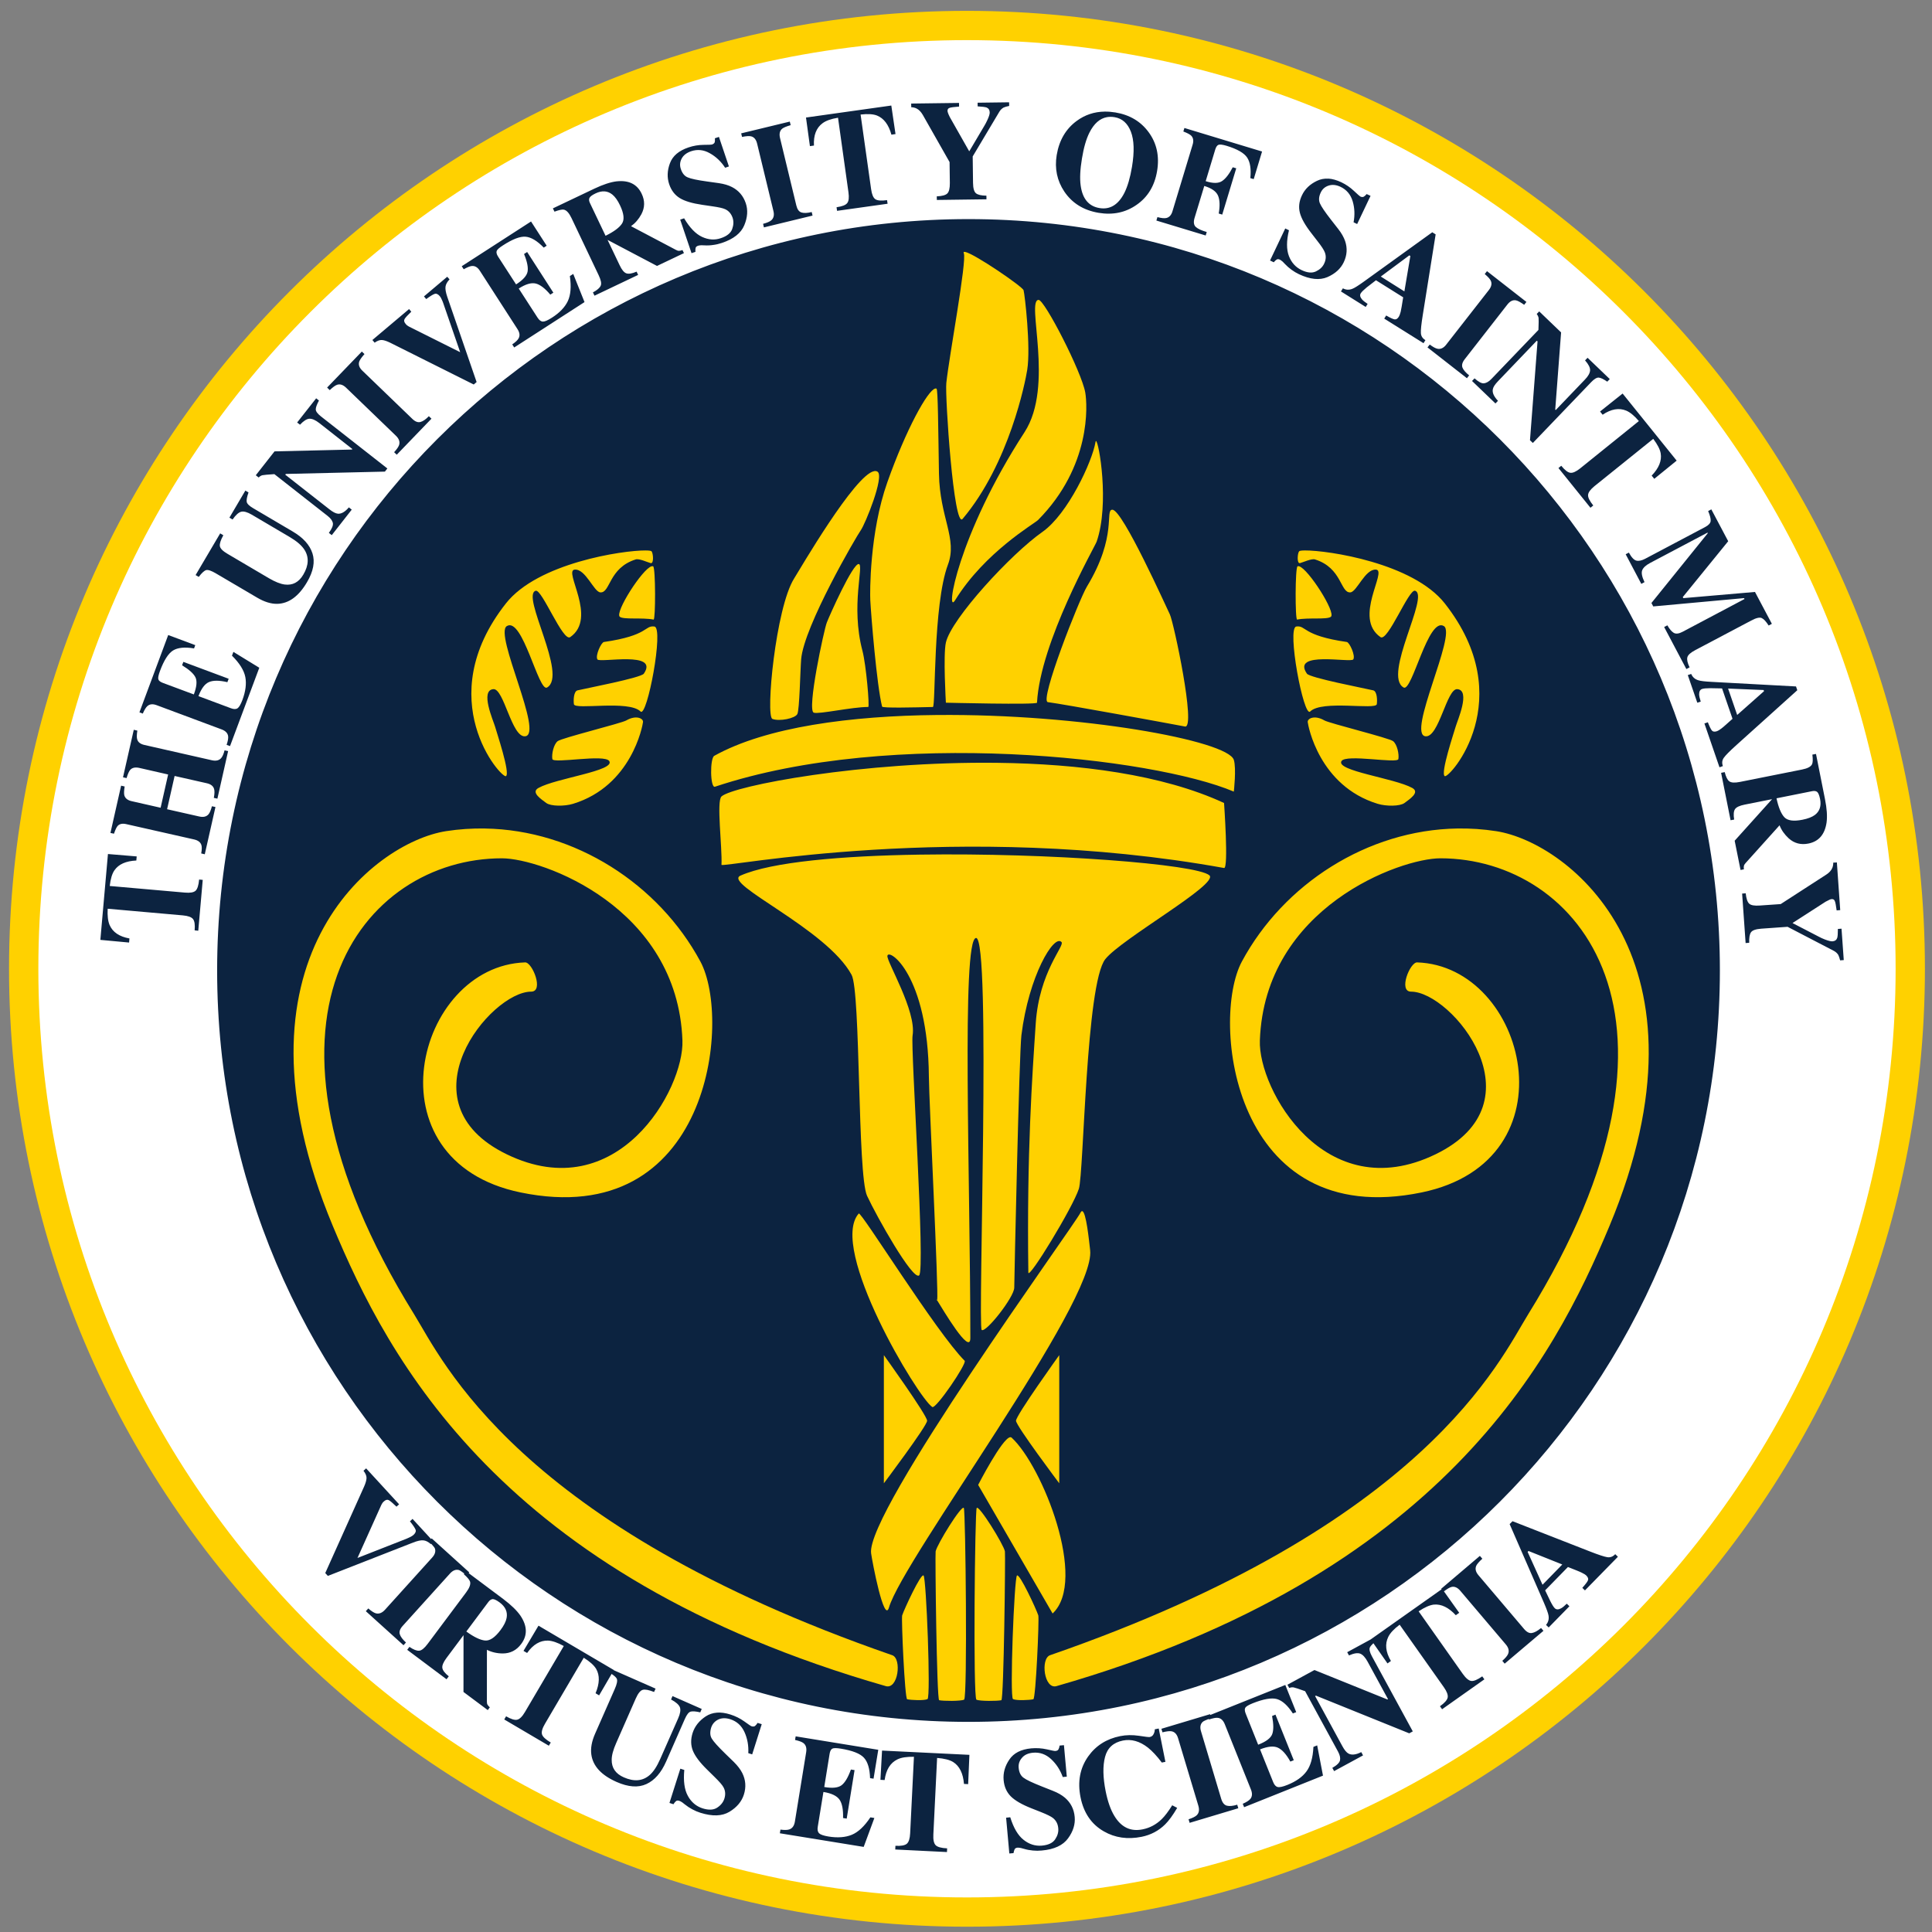 <svg xmlns="http://www.w3.org/2000/svg" width="247" height="247" viewBox="0 0 247 247">
 <rect x="0" y="0" width="247" height="247" fill="#808080" stroke="none"/>
 <g transform="matrix(1.333 0 0 -1.333 -517.71 471.11)">
  <g>
   <path d="m481.12 352.38c-50.74 0-91.873-41.132-91.873-91.873 0-50.738 41.132-91.875 91.873-91.875 50.743 0 91.877 41.137 91.877 91.875 0 50.74-41.135 91.873-91.877 91.873" fill="#ffd100"/>
   <path d="m481.12 171.44c-49.189 0-89.062 39.873-89.062 89.065 0 49.189 39.873 89.067 89.062 89.067 49.194 0 89.067-39.878 89.067-89.067 0-49.192-39.873-89.065-89.067-89.065" fill="#fff"/>
   <path d="m485.16 343.61-3.019-0.04 0.004-0.35c0.443-0.024 0.731-0.064 0.86-0.11 0.191-0.081 0.293-0.242 0.297-0.483 0-0.156-0.075-0.402-0.229-0.728-0.098-0.213-0.194-0.396-0.287-0.546l-1.438-2.432h-0.019l-1.857 3.275c-0.091 0.189-0.153 0.325-0.174 0.397-0.026 0.069-0.039 0.138-0.044 0.201 0 0.141 0.066 0.24 0.202 0.283 0.132 0.048 0.435 0.088 0.907 0.122l-0.004 0.35-4.589-0.06 0.006-0.352c0.165-5e-3 0.328-0.036 0.491-0.113 0.242-0.115 0.444-0.326 0.617-0.623l2.568-4.523 0.026-2.016c5e-3 -0.503-0.077-0.833-0.242-0.996-0.165-0.165-0.5-0.255-1.012-0.277l0.006-0.346 4.761 0.063-0.006 0.347c-0.491 5e-3 -0.822 0.083-1.002 0.231-0.18 0.148-0.276 0.484-0.281 1.003l-0.032 2.53 2.565 4.302c0.11 0.175 0.245 0.304 0.41 0.393 0.132 0.057 0.302 0.105 0.524 0.148l-0.007 0.349zm-11.294-0.311-8.184-1.151 0.376-2.742 0.387 0.054c-0.053 0.981 0.223 1.698 0.826 2.143 0.326 0.244 0.819 0.418 1.482 0.526l1.002-7.157c0.069-0.498 0.032-0.842-0.122-1.031-0.146-0.192-0.493-0.321-1.02-0.396l0.048-0.346 4.847 0.681-0.053 0.346c-0.548-0.079-0.927-0.047-1.128 0.092-0.196 0.139-0.33 0.458-0.4 0.961l-1.009 7.156c0.685 0.079 1.203 0.048 1.572-0.095 0.653-0.261 1.119-0.871 1.384-1.835l0.393 0.057-0.403 2.738zm20.459-0.582c-0.997-0.014-1.888-0.31-2.678-0.892-1.041-0.764-1.683-1.855-1.92-3.277-0.211-1.285 0.032-2.455 0.731-3.501 0.756-1.118 1.854-1.797 3.297-2.039 1.36-0.225 2.568 0.025 3.624 0.76 1.082 0.744 1.741 1.831 1.978 3.258 0.235 1.422-0.036 2.664-0.816 3.722-0.759 1.032-1.82 1.661-3.185 1.888-0.356 0.058-0.699 0.085-1.031 0.081zm0.224-0.532c0.229 0.041 0.473 0.04 0.729-0.003 0.735-0.122 1.253-0.589 1.565-1.393 0.309-0.802 0.345-1.92 0.105-3.366-0.175-1.046-0.418-1.878-0.73-2.501-0.579-1.137-1.38-1.628-2.392-1.456-1.022 0.17-1.626 0.886-1.8 2.155-0.096 0.68-0.052 1.55 0.123 2.599 0.17 1.041 0.408 1.863 0.715 2.478 0.438 0.869 0.998 1.365 1.685 1.487zm-30.42-0.425-4.663-1.129 0.082-0.343c0.402 0.084 0.694 0.1 0.869 0.057 0.29-0.074 0.481-0.303 0.577-0.696l1.564-6.466c0.096-0.393 0.026-0.693-0.211-0.896-0.146-0.124-0.404-0.236-0.782-0.334l0.082-0.341 4.663 1.132-0.079 0.34c-0.419-0.101-0.745-0.115-0.984-0.041-0.242 0.074-0.401 0.301-0.492 0.672l-1.562 6.463c-0.096 0.397-0.031 0.693 0.196 0.892 0.132 0.11 0.412 0.23 0.822 0.347l-0.082 0.343zm37.846-0.615-0.101-0.337c0.383-0.146 0.642-0.281 0.757-0.403 0.201-0.208 0.246-0.5 0.126-0.88l-1.923-6.354c-0.11-0.381-0.311-0.596-0.596-0.661-0.187-0.041-0.467-0.013-0.85 0.088l-0.101-0.33 4.73-1.433 0.1 0.334c-0.491 0.139-0.837 0.298-1.043 0.478-0.201 0.18-0.246 0.475-0.122 0.882l0.929 3.056c0.704-0.213 1.141-0.521 1.318-0.926 0.172-0.407 0.197-0.981 0.067-1.718l0.337-0.103 1.343 4.44-0.335 0.1c-0.335-0.644-0.672-1.086-1.017-1.318-0.345-0.237-0.874-0.242-1.578-0.015l0.918 3.04c0.074 0.242 0.175 0.388 0.305 0.445 0.132 0.053 0.392 0.022 0.775-0.091 1.036-0.314 1.695-0.694 1.985-1.14 0.287-0.44 0.387-1.099 0.299-1.963l0.324-0.095 0.801 2.647-7.449 2.257zm-44.641-0.855-0.391-0.132c0.014-0.144 0.011-0.27-0.013-0.371-0.031-0.101-0.116-0.175-0.255-0.223-0.06-0.021-0.339-0.037-0.825-0.037-0.488-5e-3 -0.967-0.086-1.438-0.246-0.926-0.311-1.519-0.815-1.78-1.519-0.263-0.701-0.285-1.368-0.072-2.007 0.201-0.598 0.542-1.041 1.018-1.333 0.474-0.292 1.189-0.505 2.156-0.646l0.967-0.142c0.601-0.086 1.018-0.176 1.238-0.281 0.338-0.16 0.572-0.435 0.706-0.823 0.11-0.338 0.096-0.695-0.045-1.085-0.141-0.383-0.502-0.674-1.081-0.866-0.594-0.206-1.199-0.161-1.812 0.126-0.606 0.282-1.18 0.876-1.714 1.778l-0.376-0.126 1.087-3.217 0.375 0.125c-0.014 0.158-0.004 0.284 0.018 0.379 0.021 0.093 0.101 0.164 0.237 0.209 0.034 0.01 0.081 0.024 0.141 0.031 0.06 5e-3 0.12 0.015 0.18 0.015l0.284-0.01c0.292-0.017 0.58-0.005 0.86 0.041 0.282 0.036 0.548 0.102 0.812 0.19 1.123 0.373 1.84 0.941 2.153 1.698 0.314 0.754 0.365 1.459 0.142 2.115-0.237 0.699-0.678 1.217-1.32 1.547-0.345 0.18-0.762 0.302-1.263 0.376l-1.128 0.158c-0.938 0.129-1.551 0.261-1.853 0.393-0.304 0.12-0.528 0.392-0.662 0.801-0.12 0.345-0.094 0.677 0.076 1 0.172 0.326 0.474 0.555 0.902 0.706 0.613 0.206 1.213 0.144 1.797-0.189 0.589-0.326 1.084-0.795 1.472-1.393l0.362 0.125-0.955 2.832zm58.444-4.005c-0.39 0.023-0.754-0.047-1.09-0.209-0.675-0.323-1.157-0.785-1.44-1.39-0.273-0.572-0.338-1.127-0.199-1.668 0.136-0.539 0.505-1.194 1.103-1.963l0.596-0.771c0.378-0.479 0.608-0.837 0.694-1.066 0.136-0.349 0.115-0.708-0.064-1.081-0.146-0.318-0.41-0.567-0.781-0.744-0.369-0.18-0.828-0.142-1.381 0.122-0.567 0.27-0.973 0.718-1.217 1.345-0.242 0.63-0.242 1.458 0.004 2.476l-0.356 0.173-1.459-3.073 0.357-0.17c0.101 0.122 0.196 0.208 0.28 0.261 0.081 0.053 0.187 0.049 0.313-0.013 0.034-0.017 0.079-0.044 0.122-0.078 0.048-0.034 0.096-0.074 0.144-0.113l0.196-0.204c0.201-0.215 0.415-0.402 0.647-0.57 0.23-0.165 0.467-0.311 0.713-0.426 1.075-0.505 1.982-0.599 2.733-0.278 0.749 0.328 1.271 0.805 1.567 1.43 0.316 0.67 0.36 1.345 0.127 2.032-0.127 0.361-0.341 0.748-0.652 1.143l-0.699 0.895c-0.582 0.747-0.938 1.273-1.065 1.575-0.129 0.299-0.106 0.646 0.081 1.039 0.153 0.328 0.408 0.548 0.753 0.661 0.347 0.115 0.73 0.077 1.137-0.114 0.586-0.278 0.974-0.737 1.17-1.386 0.191-0.644 0.22-1.319 0.088-2.02l0.343-0.166 1.285 2.703-0.374 0.171c-0.091-0.11-0.181-0.195-0.274-0.25h-0.001c-0.086-0.05-0.198-0.05-0.334 0.015-0.055 0.029-0.266 0.212-0.618 0.545-0.354 0.333-0.756 0.608-1.204 0.823-0.442 0.208-0.857 0.325-1.247 0.349zm-68.251-0.255c-0.591-0.072-1.306-0.305-2.131-0.697l-3.99-1.898 0.154-0.315c0.443 0.165 0.745 0.229 0.91 0.19 0.251-0.057 0.493-0.323 0.721-0.801l2.606-5.484c0.218-0.46 0.29-0.794 0.196-1.002-0.089-0.211-0.335-0.428-0.747-0.646l0.151-0.316 4.186 1.994-0.148 0.313c-0.445-0.191-0.77-0.241-0.99-0.16-0.218 0.079-0.434 0.34-0.637 0.778l-1.156 2.424h0.004l4.737-2.495 2.583 1.229-0.139 0.296c-0.12-0.043-0.222-0.07-0.311-0.075-0.091-0.01-0.197 0.022-0.309 0.086l-4.315 2.276c0.407 0.292 0.739 0.676 0.995 1.154 0.335 0.639 0.345 1.293 0.022 1.963-0.433 0.912-1.23 1.31-2.391 1.185zm-1.162-0.964c0.266-0.019 0.512-0.12 0.738-0.3 0.268-0.213 0.517-0.563 0.744-1.042 0.373-0.783 0.435-1.366 0.19-1.745-0.249-0.383-0.772-0.774-1.579-1.173l-1.502 3.152c-0.091 0.191-0.104 0.352-0.04 0.483 0.065 0.132 0.263 0.278 0.589 0.434 0.306 0.146 0.592 0.209 0.858 0.19zm34.903-2.659c-39.799 0-72.063-32.262-72.063-72.063 0-39.801 32.264-72.066 72.063-72.066 39.804 0 72.064 32.265 72.064 72.066 0 39.801-32.261 72.063-72.064 72.063zm-41.959-0.23-6.644-4.29 0.189-0.291c0.349 0.194 0.606 0.299 0.781 0.313 0.297 0.026 0.556-0.124 0.769-0.461l3.603-5.587c0.215-0.333 0.257-0.627 0.116-0.883-0.086-0.17-0.292-0.366-0.615-0.589l0.189-0.294 6.743 4.352-1.081 2.7-0.324-0.204c0.148-1.022 0.079-1.822-0.201-2.411-0.282-0.584-0.788-1.115-1.528-1.586-0.393-0.251-0.675-0.374-0.857-0.369-0.184 7e-3 -0.357 0.133-0.513 0.379l-1.805 2.791c0.661 0.424 1.2 0.583 1.629 0.48 0.428-0.105 0.891-0.462 1.399-1.065l0.293 0.188-2.514 3.901-0.297-0.193c0.302-0.732 0.41-1.295 0.338-1.692-0.077-0.395-0.442-0.803-1.103-1.222l-1.727 2.669c-0.139 0.218-0.181 0.398-0.133 0.535 0.048 0.136 0.249 0.313 0.601 0.538 0.926 0.603 1.655 0.878 2.181 0.831 0.529-0.048 1.103-0.397 1.733-1.046l0.28 0.182-1.502 2.328zm86.439-1.033-6.574-4.74c-0.524-0.376-0.88-0.602-1.085-0.681-0.318-0.129-0.621-0.113-0.913 0.045l-0.186-0.299 2.372-1.487 0.186 0.291c-0.261 0.17-0.447 0.321-0.552 0.448-0.172 0.211-0.214 0.402-0.108 0.57 0.086 0.134 0.274 0.322 0.561 0.557 0.141 0.11 0.437 0.34 0.899 0.694l2.609-1.635-0.144-0.891c-0.036-0.196-0.067-0.363-0.095-0.492-0.058-0.223-0.115-0.381-0.173-0.472-0.124-0.201-0.26-0.287-0.413-0.261-0.146 0.021-0.416 0.146-0.804 0.371l-0.188-0.299 3.768-2.358 0.182 0.293c-0.27 0.16-0.414 0.382-0.434 0.669-0.021 0.292 0.041 0.868 0.18 1.737l1.235 7.737-0.322 0.201zm-2.203-2.216 0.101-0.06-0.573-3.394-2.262 1.424 2.733 2.03zm7.452-1.512-0.218-0.278c0.314-0.266 0.51-0.481 0.584-0.649 0.122-0.268 0.062-0.564-0.189-0.885l-4.091-5.238c-0.247-0.323-0.53-0.454-0.834-0.394-0.189 0.036-0.435 0.172-0.744 0.404l-0.215-0.275 3.782-2.955 0.212 0.275c-0.335 0.268-0.551 0.515-0.642 0.747-0.086 0.237-0.014 0.506 0.223 0.807l4.088 5.241c0.254 0.323 0.525 0.456 0.822 0.398 0.177-0.034 0.44-0.18 0.787-0.426l0.215 0.275-3.781 2.952zm-99.724-0.539-2.231-1.884 0.215-0.256c0.385 0.282 0.656 0.448 0.812 0.498 0.163 0.05 0.324-0.024 0.494-0.223 0.072-0.084 0.142-0.205 0.211-0.375 0.048-0.101 0.086-0.206 0.122-0.309l1.619-4.685h-0.001l-4.916 2.458c-0.069 0.036-0.126 0.074-0.174 0.113-0.048 0.041-0.096 0.085-0.139 0.142-0.148 0.17-0.184 0.32-0.105 0.461 0.077 0.136 0.287 0.368 0.646 0.71l-0.212 0.252-3.519-2.968 0.215-0.256c0.263 0.187 0.493 0.268 0.702 0.256 0.211-0.014 0.471-0.107 0.794-0.262l8.01-4.006 0.274 0.237-2.818 8.184c-0.134 0.405-0.192 0.717-0.166 0.949 0.029 0.232 0.154 0.465 0.388 0.712l-0.218 0.25zm104.73-3.322-0.239-0.249c0.103-0.134 0.166-0.266 0.18-0.393 0.014-0.129 0.01-0.507-0.015-1.137l-4.498-4.689c-0.244-0.259-0.483-0.398-0.715-0.429-0.232-0.026-0.537 0.132-0.913 0.475l-0.242-0.252 2.246-2.156 0.242 0.253c-0.393 0.412-0.561 0.781-0.494 1.109 0.034 0.211 0.202 0.461 0.494 0.768l3.722 3.888 0.072-0.064-0.725-9.482 0.275-0.262 5.6 5.84c0.287 0.299 0.53 0.443 0.716 0.431 0.187-0.012 0.463-0.145 0.822-0.391l0.239 0.249-2.128 2.042-0.242-0.25c0.338-0.381 0.498-0.7 0.483-0.961-0.017-0.259-0.181-0.559-0.504-0.889l-2.792-2.914-0.047 0.045 0.562 7.403-2.101 2.016zm-112.92-3.851-3.33-3.454 0.252-0.246c0.297 0.285 0.534 0.455 0.706 0.513 0.28 0.093 0.567 0.002 0.857-0.275l4.787-4.616c0.294-0.285 0.395-0.576 0.306-0.873-0.057-0.182-0.217-0.414-0.48-0.702l0.25-0.242 3.33 3.456-0.25 0.24c-0.297-0.309-0.565-0.493-0.812-0.558-0.242-0.065-0.503 0.036-0.776 0.302l-4.784 4.614c-0.297 0.282-0.398 0.57-0.312 0.86 0.053 0.168 0.223 0.418 0.508 0.737l-0.252 0.245zm120.92-4.027-2.164-1.724 0.246-0.308c0.816 0.548 1.57 0.679 2.262 0.394 0.376-0.16 0.78-0.492 1.216-1.002l-5.629-4.537c-0.393-0.314-0.708-0.457-0.948-0.423-0.244 0.031-0.531 0.258-0.869 0.672l-0.268-0.218 3.069-3.809 0.27 0.218c-0.352 0.436-0.52 0.773-0.498 1.015 0.019 0.242 0.223 0.522 0.615 0.841l5.635 4.535c0.412-0.546 0.65-1.01 0.715-1.397 0.115-0.699-0.172-1.407-0.866-2.13l0.249-0.308 2.147 1.746-5.183 6.434zm-125.3-0.458-1.825-2.32 0.274-0.212c0.347 0.371 0.651 0.562 0.907 0.574 0.261 0.01 0.577-0.132 0.943-0.415l3.171-2.492-0.041-0.05-7.422-0.174-1.797-2.291 0.275-0.215c0.122 0.122 0.241 0.193 0.371 0.22 0.127 0.026 0.501 0.062 1.135 0.103l5.112-4.011c0.278-0.218 0.443-0.441 0.498-0.668 0.045-0.232-0.082-0.548-0.384-0.955l0.278-0.218 1.917 2.446-0.275 0.218c-0.369-0.433-0.721-0.635-1.053-0.606-0.211 0.017-0.481 0.158-0.812 0.419l-4.236 3.321 0.057 0.073 9.499 0.223 0.236 0.302-6.365 4.989c-0.33 0.259-0.496 0.481-0.501 0.672-5e-3 0.187 0.101 0.471 0.305 0.854l-0.268 0.214zm-6.791-8.849-1.529-2.597 0.302-0.179c0.299 0.436 0.579 0.682 0.828 0.747 0.251 0.06 0.594-0.036 1.015-0.283l3.617-2.131c0.668-0.393 1.135-0.79 1.4-1.182 0.484-0.716 0.461-1.531-0.075-2.436-0.431-0.732-1.024-1.048-1.787-0.948-0.409 0.053-0.917 0.253-1.518 0.605l-3.964 2.336c-0.457 0.266-0.695 0.512-0.735 0.74-0.036 0.232 0.074 0.574 0.333 1.043l-0.302 0.18-2.357-3.998 0.302-0.177c0.287 0.383 0.529 0.601 0.71 0.653 0.184 0.048 0.498-0.057 0.943-0.321l3.957-2.326c0.685-0.402 1.318-0.598 1.907-0.589 1.108 0.022 2.061 0.713 2.861 2.07 0.615 1.041 0.787 1.964 0.526 2.773-0.259 0.807-0.893 1.507-1.895 2.096l-3.787 2.231c-0.378 0.22-0.588 0.427-0.624 0.611-0.029 0.182 0.026 0.487 0.174 0.904l-0.302 0.177zm140.6-1.802-0.305-0.163c0.177-0.419 0.262-0.735 0.24-0.951-0.021-0.213-0.196-0.404-0.524-0.579l-5.767-3.05c-0.318-0.165-0.595-0.229-0.828-0.174-0.237 0.055-0.476 0.313-0.725 0.771l-0.306-0.161 1.5-2.84 0.306 0.167c-0.249 0.522-0.323 0.904-0.215 1.156 0.105 0.247 0.365 0.479 0.772 0.694l5.486 2.899 0.026-0.053-5.405-6.697 0.174-0.328 8.709 0.797 0.045-0.085-5.928-3.139c-0.369-0.196-0.657-0.23-0.863-0.105-0.206 0.124-0.406 0.365-0.609 0.719l-0.308-0.163 2.131-4.031 0.309 0.163c-0.201 0.421-0.274 0.739-0.214 0.964 0.055 0.225 0.309 0.452 0.754 0.687l5.372 2.839c0.464 0.251 0.801 0.328 0.998 0.242 0.201-0.089 0.421-0.327 0.672-0.719l0.309 0.163-1.619 3.056-6.869-0.593-0.056 0.101 4.356 5.357-1.62 3.059zm-148-12.053-2.76-7.414 0.322-0.12c0.16 0.366 0.309 0.606 0.438 0.716 0.22 0.201 0.52 0.23 0.891 0.091l6.236-2.325c0.364-0.136 0.574-0.351 0.62-0.639 0.029-0.187-0.018-0.465-0.145-0.841l0.327-0.122 2.807 7.516-2.483 1.522-0.136-0.363c0.73-0.723 1.152-1.408 1.279-2.045 0.122-0.641 0.03-1.369-0.274-2.193-0.163-0.433-0.32-0.701-0.466-0.804-0.153-0.105-0.365-0.105-0.64-0.001l-3.114 1.163c0.275 0.728 0.611 1.183 1.018 1.351 0.405 0.172 0.988 0.166 1.756-0.013l0.123 0.327-4.345 1.62-0.123-0.328c0.675-0.409 1.104-0.794 1.283-1.156 0.172-0.361 0.122-0.907-0.155-1.639l-2.979 1.11c-0.242 0.093-0.387 0.205-0.425 0.341-0.045 0.139 0.011 0.407 0.157 0.8 0.383 1.032 0.804 1.688 1.254 1.966 0.452 0.275 1.122 0.347 2.013 0.196l0.117 0.315-2.594 0.968zm146.07-3.731-0.328-0.111 0.913-2.65 0.328 0.11c-0.096 0.299-0.149 0.533-0.154 0.691 0 0.28 0.093 0.452 0.28 0.517 0.151 0.05 0.414 0.076 0.785 0.076 0.177 0 0.554-0.009 1.135-0.021l1.003-2.914-0.674-0.601c-0.148-0.132-0.275-0.242-0.385-0.324-0.182-0.141-0.326-0.227-0.426-0.261-0.225-0.077-0.387-0.059-0.488 0.056-0.101 0.115-0.23 0.38-0.393 0.797l-0.33-0.113 1.446-4.206 0.327 0.116c-0.108 0.294-0.081 0.558 0.089 0.797 0.165 0.237 0.575 0.651 1.226 1.235l5.821 5.243-0.123 0.363-8.093 0.439c-0.644 0.034-1.068 0.082-1.276 0.154-0.326 0.096-0.552 0.301-0.684 0.605zm3.538-1.402 3.407-0.141 0.038-0.111-2.574-2.281-0.872 2.533zm-152.91-3.954-1.033-4.557 0.343-0.076c0.117 0.397 0.233 0.663 0.35 0.79 0.187 0.208 0.473 0.27 0.858 0.189l2.777-0.634-0.721-3.189-2.777 0.63c-0.388 0.086-0.619 0.273-0.703 0.558-0.045 0.168-0.034 0.452 0.031 0.85l-0.34 0.079-1.024-4.534 0.34-0.072c0.132 0.388 0.249 0.635 0.359 0.754 0.182 0.191 0.462 0.248 0.835 0.16l6.488-1.465c0.388-0.089 0.625-0.27 0.706-0.555 0.05-0.163 0.045-0.427-0.022-0.788l0.343-0.079 1.024 4.532-0.34 0.073c-0.096-0.366-0.202-0.618-0.316-0.759-0.201-0.242-0.501-0.314-0.898-0.223l-3.085 0.697 0.721 3.19 3.091-0.699c0.383-0.086 0.614-0.27 0.696-0.548 0.055-0.184 0.048-0.47-0.026-0.853l0.343-0.076 1.027 4.557-0.34 0.075c-0.091-0.354-0.2-0.596-0.319-0.732-0.196-0.232-0.492-0.307-0.885-0.221l-6.486 1.471c-0.378 0.086-0.61 0.263-0.687 0.533-0.055 0.16-0.051 0.445 0.012 0.842l-0.34 0.079zm161.34-2.317-0.347-0.064c0.058-0.472 0.046-0.78-0.038-0.936-0.113-0.223-0.431-0.392-0.951-0.495l-5.955-1.188c-0.5-0.101-0.843-0.08-1.025 0.059-0.184 0.134-0.325 0.425-0.439 0.882l-0.346-0.069 0.908-4.548 0.344 0.064c-0.079 0.476-0.048 0.812 0.084 1.003 0.129 0.189 0.436 0.333 0.913 0.429l2.632 0.524v-0.006l-3.58-3.978 0.564-2.807 0.321 0.064c-0.019 0.122-0.019 0.229 0 0.318 0.012 0.091 0.072 0.183 0.158 0.278l3.262 3.626c0.182-0.467 0.475-0.88 0.877-1.251 0.534-0.481 1.165-0.646 1.897-0.498 0.989 0.199 1.568 0.873 1.736 2.024 0.079 0.596 0.026 1.338-0.154 2.238l-0.861 4.33zm-0.088-3.558c0.08-0.013 0.148-0.042 0.205-0.088 0.11-0.096 0.201-0.323 0.275-0.68 0.129-0.665-0.036-1.173-0.498-1.525-0.275-0.203-0.671-0.356-1.191-0.459-0.852-0.172-1.431-0.089-1.74 0.242-0.309 0.333-0.563 0.937-0.75 1.813l3.425 0.686c0.102 0.02 0.194 0.023 0.274 0.01zm-163.73-6.043-0.728-8.232 2.755-0.256 0.035 0.393c-0.974 0.175-1.603 0.601-1.904 1.288-0.158 0.373-0.219 0.894-0.183 1.562l7.203-0.637c0.503-0.045 0.826-0.162 0.977-0.349 0.156-0.191 0.205-0.553 0.16-1.087l0.347-0.037 0.429 4.878-0.346 0.032c-0.053-0.558-0.167-0.918-0.344-1.078-0.182-0.16-0.524-0.22-1.027-0.174l-7.203 0.634c0.077 0.68 0.228 1.185 0.453 1.506 0.4 0.579 1.099 0.891 2.098 0.936l0.035 0.393-2.757 0.23zm165.82-0.804-0.35-0.021c0.01-0.165-0.024-0.331-0.084-0.498-0.103-0.247-0.299-0.467-0.589-0.653l-4.365-2.823-2.011-0.139c-0.5-0.036-0.838 0.022-1.008 0.177-0.175 0.158-0.282 0.491-0.337 0.996l-0.343-0.026 0.335-4.746 0.344 0.028c-0.017 0.488 0.038 0.821 0.174 1.008 0.136 0.194 0.465 0.302 0.989 0.343l2.518 0.179 4.446-2.312c0.182-0.101 0.323-0.23 0.419-0.388 0.06-0.124 0.122-0.299 0.174-0.517l0.349 0.026-0.215 3.012-0.349-0.026c0-0.44-0.019-0.73-0.064-0.861-0.065-0.196-0.218-0.308-0.457-0.327-0.158-7e-3 -0.405 0.055-0.743 0.185-0.223 0.086-0.407 0.175-0.562 0.259l-2.508 1.299-0.006 0.019 3.163 2.039c0.187 0.101 0.316 0.165 0.388 0.196 0.072 0.031 0.136 0.048 0.201 0.053 0.141 7e-3 0.241-0.05 0.292-0.182 0.058-0.127 0.115-0.428 0.177-0.902l0.343 0.029-0.321 4.573zm-141.06-58.116-0.25-0.23c0.201-0.256 0.296-0.489 0.291-0.705-0.01-0.206-0.089-0.484-0.237-0.819l-3.722-8.287 0.252-0.272 8.181 3.202c0.407 0.158 0.725 0.229 0.955 0.209 0.237-0.012 0.478-0.135 0.737-0.36l0.037 0.034c0.137-0.16 0.307-0.337 0.35-0.445 0.101-0.282 0.015-0.579-0.258-0.88l-4.526-5.008c-0.278-0.306-0.57-0.418-0.876-0.341-0.182 0.055-0.426 0.205-0.725 0.469l-0.237-0.264 3.617-3.267 0.234 0.264c-0.321 0.292-0.519 0.557-0.593 0.798-0.074 0.247 0.022 0.513 0.283 0.8l4.523 5.008c0.28 0.311 0.568 0.422 0.86 0.346 0.122-0.034 0.329-0.196 0.521-0.335l-0.047-0.062c0.359-0.318 0.56-0.564 0.604-0.73 0.065-0.251-0.061-0.595-0.384-1.025l-3.691-4.938c-0.311-0.414-0.578-0.631-0.81-0.65-0.232-0.019-0.542 0.101-0.935 0.369l-0.212-0.283 3.772-2.824 0.215 0.281c-0.385 0.311-0.591 0.582-0.62 0.819-0.026 0.23 0.105 0.543 0.397 0.936l1.633 2.188 0.004-0.006-0.004-5.436 2.331-1.74 0.196 0.267c-0.096 0.081-0.165 0.165-0.215 0.242-0.05 0.081-0.072 0.186-0.067 0.318l0.003 4.956c0.455-0.227 0.959-0.348 1.515-0.35 0.728 0 1.319 0.299 1.771 0.907 0.615 0.819 0.591 1.723-0.064 2.707-0.347 0.503-0.89 1.029-1.632 1.589v0.001l-3.341 2.499 0.063 0.069-3.609 3.265-0.059-0.063-1.778 1.932-0.249-0.233c0.302-0.373 0.478-0.646 0.541-0.801 0.058-0.16-0.012-0.333-0.208-0.51-0.081-0.069-0.201-0.148-0.374-0.227-0.101-0.053-0.204-0.098-0.309-0.139l-4.682-1.837 2.288 5.09c0.034 0.069 0.07 0.131 0.104 0.182 0.041 0.05 0.083 0.101 0.141 0.151 0.165 0.151 0.318 0.197 0.461 0.127 0.139-0.072 0.39-0.283 0.747-0.63l0.252 0.227-3.163 3.445zm109.95-5.068-0.275-0.275 3.292-7.551c0.256-0.598 0.404-1.003 0.438-1.219 0.058-0.342-0.021-0.641-0.239-0.899l0.253-0.245 1.989 2.032-0.253 0.249c-0.227-0.227-0.41-0.376-0.561-0.453-0.251-0.132-0.447-0.124-0.59 0.018-0.115 0.113-0.256 0.339-0.426 0.677-0.081 0.158-0.247 0.506-0.498 1.037l2.186 2.238 0.85-0.338c0.187-0.077 0.344-0.141 0.469-0.204 0.211-0.103 0.357-0.191 0.434-0.265 0.17-0.17 0.227-0.328 0.17-0.467-0.055-0.146-0.239-0.383-0.543-0.725l0.252-0.245 3.16 3.226-0.255 0.249c-0.22-0.237-0.472-0.333-0.759-0.29-0.292 0.045-0.856 0.232-1.682 0.555l-7.409 2.896zm1.535-2.855 3.24-1.295-1.895-1.944-1.43 3.152 0.085 0.086zm-4.663-0.469-3.713-3.155 0.042-0.05-6.798-4.805 0.001-0.001-2.257-1.228 0.17-0.309c0.472 0.208 0.83 0.266 1.077 0.17 0.247-0.096 0.479-0.349 0.706-0.763l1.96-3.598-0.062-0.032-6.992 2.823-2.593-1.411 0.173-0.308c0.16 0.06 0.304 0.076 0.431 0.05 0.132-0.024 0.493-0.142 1.094-0.362l3.157-5.796c0.172-0.314 0.233-0.589 0.192-0.819-0.045-0.235-0.29-0.482-0.74-0.738l0.17-0.313 2.776 1.509-0.171 0.315c-0.515-0.259-0.924-0.301-1.223-0.141-0.191 0.101-0.388 0.338-0.592 0.716l-2.612 4.799 0.082 0.042 8.947-3.614 0.34 0.186-3.926 7.213c-0.201 0.377-0.265 0.65-0.196 0.825 0.049 0.116 0.178 0.261 0.344 0.417l1.352-1.937 0.328 0.234c-0.507 0.862-0.589 1.632-0.252 2.314 0.182 0.371 0.544 0.759 1.09 1.166l4.239-5.996c0.292-0.414 0.413-0.743 0.368-0.984-0.05-0.247-0.296-0.525-0.741-0.841l0.204-0.287 4.056 2.868-0.205 0.287c-0.462-0.328-0.813-0.472-1.058-0.441-0.242 0.036-0.513 0.261-0.81 0.68l-4.233 5.998c0.577 0.385 1.064 0.599 1.459 0.645 0.718 0.065 1.416-0.274 2.105-1.018l0.328 0.23-1.466 2.058c0.31 0.233 0.556 0.383 0.729 0.422 0.292 0.069 0.575-0.056 0.841-0.369l4.367-5.146c0.266-0.316 0.339-0.619 0.217-0.911-0.074-0.18-0.261-0.398-0.555-0.659l0.227-0.272 3.718 3.149-0.227 0.271c-0.335-0.278-0.625-0.438-0.876-0.479-0.251-0.045-0.503 0.087-0.754 0.384l-4.368 5.149c-0.27 0.314-0.343 0.612-0.226 0.899 0.069 0.163 0.266 0.397 0.589 0.691l-0.231 0.271zm-94.676-4.147c0.151 2e-3 0.374-0.106 0.675-0.328 0.548-0.412 0.766-0.909 0.653-1.488-0.065-0.34-0.261-0.725-0.584-1.156-0.529-0.706-1.022-1.04-1.48-0.999-0.464 0.043-1.062 0.33-1.797 0.864l2.118 2.839c0.132 0.17 0.269 0.258 0.415 0.268zm4.387-2.547-1.437-2.418 0.346-0.201c0.579 0.816 1.247 1.21 2.005 1.188 0.414-0.019 0.917-0.19 1.513-0.52l-3.721-6.324c-0.259-0.443-0.51-0.689-0.751-0.744-0.239-0.055-0.59 0.054-1.062 0.327l-0.177-0.303 4.277-2.518 0.185 0.306c-0.488 0.287-0.769 0.548-0.841 0.785-0.069 0.235 0.027 0.575 0.286 1.015l3.719 6.331c0.594-0.373 0.987-0.726 1.192-1.075 0.354-0.618 0.332-1.396-0.06-2.329l0.341-0.204 1.198 2.057c0.259-0.177 0.447-0.339 0.504-0.475 0.069-0.182 0.006-0.509-0.209-0.99l-1.879-4.269c-0.323-0.735-0.443-1.397-0.362-1.991 0.153-1.115 0.965-1.992 2.43-2.638 1.12-0.493 2.072-0.562 2.852-0.201 0.785 0.359 1.415 1.077 1.894 2.164l1.793 4.078c0.182 0.412 0.362 0.644 0.543 0.702 0.18 0.057 0.493 0.036 0.936-0.067l0.141 0.327-2.802 1.235-0.139-0.328c0.469-0.249 0.751-0.503 0.847-0.747 0.091-0.249 0.037-0.599-0.164-1.056l-1.72-3.898c-0.316-0.72-0.657-1.238-1.021-1.551-0.67-0.577-1.489-0.649-2.473-0.215-0.787 0.345-1.175 0.907-1.163 1.688 0 0.424 0.145 0.954 0.432 1.605l1.879 4.274c0.215 0.484 0.439 0.762 0.664 0.825 0.227 0.065 0.588-0.005 1.088-0.204l0.146 0.322-4.009 1.765 0.009 0.016-7.231 4.257zm71.628-5.686-7.195-2.878-0.022 0.075-4.667-1.4 0.101-0.34c0.407 0.103 0.699 0.134 0.876 0.098 0.297-0.055 0.507-0.278 0.624-0.671l1.941-6.463c0.117-0.397 0.068-0.708-0.164-0.926-0.141-0.129-0.398-0.256-0.773-0.378l0.101-0.341 4.667 1.399-0.101 0.34c-0.419-0.127-0.749-0.156-0.993-0.094-0.249 0.065-0.429 0.283-0.543 0.656l-1.934 6.467c-0.124 0.397-0.069 0.701 0.151 0.91 0.095 0.091 0.347 0.189 0.587 0.287l0.022-0.054c0.383 0.129 0.661 0.183 0.841 0.161 0.294-0.031 0.523-0.233 0.674-0.611l2.509-6.264c0.148-0.371 0.131-0.673-0.056-0.902-0.12-0.148-0.363-0.307-0.73-0.467l0.132-0.328 7.564 3.028-0.557 2.902-0.36-0.146c-0.05-1.044-0.275-1.828-0.668-2.353-0.393-0.534-1.004-0.963-1.83-1.294-0.44-0.175-0.747-0.244-0.929-0.201-0.182 0.043-0.325 0.201-0.435 0.476l-1.257 3.132c0.737 0.294 1.309 0.349 1.714 0.163 0.407-0.189 0.805-0.63 1.192-1.332l0.328 0.132-1.755 4.371-0.325-0.132c0.151-0.785 0.156-1.369 0.007-1.755-0.153-0.378-0.597-0.71-1.342-0.998l-1.198 2.991c-0.096 0.242-0.108 0.434-0.037 0.554 0.077 0.127 0.312 0.267 0.709 0.428 1.039 0.414 1.819 0.551 2.333 0.403 0.519-0.153 1.026-0.612 1.522-1.378l0.321 0.126-1.047 2.607zm-54.516-2.657c-0.395-0.029-0.753-0.149-1.072-0.357-0.63-0.419-1.054-0.949-1.26-1.598-0.191-0.613-0.181-1.177 0.032-1.706 0.215-0.524 0.672-1.13 1.378-1.819l0.71-0.699c0.44-0.431 0.726-0.755 0.841-0.973 0.187-0.335 0.211-0.701 0.086-1.099-0.11-0.342-0.338-0.629-0.687-0.858-0.345-0.232-0.814-0.254-1.408-0.067-0.606 0.196-1.079 0.594-1.405 1.192-0.333 0.601-0.441 1.431-0.343 2.489l-0.378 0.122-1.044-3.286 0.381-0.125c0.089 0.136 0.166 0.238 0.245 0.297 0.074 0.067 0.181 0.076 0.318 0.031 0.038-0.01 0.084-0.031 0.136-0.06 0.05-0.026 0.103-0.057 0.155-0.095l0.229-0.18c0.23-0.184 0.47-0.344 0.727-0.48 0.254-0.139 0.511-0.247 0.779-0.331 1.147-0.361 2.074-0.333 2.788 0.098 0.706 0.428 1.168 0.98 1.381 1.652 0.225 0.716 0.174 1.4-0.154 2.058-0.175 0.349-0.444 0.701-0.81 1.065l-0.825 0.801c-0.689 0.673-1.118 1.147-1.288 1.434-0.175 0.285-0.191 0.638-0.062 1.059 0.115 0.347 0.337 0.605 0.669 0.771 0.33 0.16 0.718 0.174 1.159 0.035 0.625-0.199 1.078-0.606 1.365-1.23 0.285-0.625 0.406-1.302 0.368-2.024l0.372-0.12 0.916 2.899-0.397 0.122c-0.081-0.127-0.158-0.224-0.242-0.291-0.081-0.065-0.196-0.074-0.34-0.031-0.065 0.022-0.297 0.174-0.699 0.469-0.402 0.285-0.845 0.505-1.324 0.656-0.472 0.151-0.904 0.211-1.299 0.182zm42.375-1.52-0.379-0.078c5e-3 -0.156-0.035-0.305-0.114-0.458-0.072-0.156-0.201-0.249-0.374-0.283-0.067-0.014-0.414 0.023-1.039 0.122-0.625 0.091-1.223 0.081-1.793-0.034-1.314-0.263-2.341-0.919-3.076-1.96-0.78-1.113-1.022-2.413-0.725-3.902 0.302-1.501 1.044-2.59 2.231-3.269 1.072-0.62 2.286-0.795 3.631-0.524 0.878 0.18 1.633 0.575 2.257 1.195 0.352 0.349 0.737 0.873 1.151 1.579l-0.476 0.249c-0.369-0.594-0.706-1.033-1.008-1.33-0.527-0.515-1.14-0.843-1.841-0.981-1.147-0.232-2.049 0.205-2.707 1.304-0.354 0.584-0.63 1.37-0.826 2.347-0.266 1.331-0.287 2.429-0.062 3.293 0.227 0.869 0.799 1.39 1.715 1.575 0.807 0.163 1.604-0.06 2.394-0.672 0.419-0.333 0.867-0.811 1.336-1.438l0.346 0.069-0.642 3.199zm-34.821-0.751-0.059-0.347c0.393-0.086 0.659-0.187 0.8-0.297 0.239-0.182 0.331-0.471 0.267-0.873l-1.083-6.662c-0.065-0.393-0.236-0.639-0.514-0.74-0.184-0.072-0.473-0.079-0.87-0.026l-0.057-0.352 8.04-1.307 1.024 2.772-0.382 0.064c-0.579-0.869-1.178-1.427-1.789-1.676-0.613-0.249-1.356-0.306-2.232-0.163-0.467 0.077-0.764 0.181-0.898 0.308-0.132 0.132-0.178 0.339-0.127 0.631l0.542 3.334c0.785-0.127 1.298-0.378 1.551-0.747 0.249-0.371 0.356-0.955 0.333-1.752l0.349-0.057 0.754 4.651-0.35 0.056c-0.273-0.759-0.573-1.259-0.896-1.506-0.328-0.247-0.881-0.306-1.661-0.17l0.514 3.186c0.043 0.261 0.129 0.423 0.256 0.492 0.127 0.069 0.402 0.069 0.826 0 1.103-0.18 1.837-0.467 2.206-0.864 0.366-0.393 0.562-1.048 0.593-1.964l0.333-0.051 0.453 2.77-7.922 1.29zm25.73-0.847-0.415-0.038c-0.021-0.148-0.055-0.266-0.11-0.362-0.045-0.093-0.146-0.144-0.302-0.158-0.065-7e-3 -0.338 0.046-0.822 0.158-0.484 0.108-0.974 0.138-1.477 0.095-0.991-0.091-1.692-0.449-2.114-1.081-0.428-0.632-0.605-1.288-0.545-1.963 0.055-0.637 0.287-1.155 0.684-1.557 0.4-0.402 1.06-0.785 1.979-1.148l0.927-0.366c0.57-0.227 0.957-0.419 1.148-0.57 0.297-0.242 0.469-0.569 0.502-0.983 0.036-0.357-0.064-0.709-0.296-1.056-0.23-0.349-0.659-0.55-1.274-0.605-0.637-0.055-1.223 0.127-1.756 0.555-0.539 0.421-0.963 1.146-1.279 2.164l-0.397-0.041 0.309-3.432 0.4 0.034c0.029 0.158 0.064 0.278 0.11 0.374 0.045 0.086 0.141 0.139 0.283 0.151 0.036 0 0.09-8.6e-4 0.145-0.006 0.06-7e-3 0.123-0.016 0.183-0.031l0.28-0.075c0.285-0.086 0.572-0.139 0.857-0.163 0.287-0.029 0.57-0.029 0.845 0 1.199 0.103 2.042 0.496 2.53 1.169 0.488 0.665 0.7 1.352 0.636 2.051-0.067 0.754-0.38 1.364-0.933 1.843-0.297 0.251-0.684 0.477-1.163 0.664l-1.069 0.423c-0.895 0.354-1.479 0.63-1.74 0.829-0.27 0.191-0.429 0.512-0.467 0.945-0.036 0.369 0.069 0.69 0.318 0.97 0.239 0.285 0.592 0.441 1.052 0.486 0.653 0.06 1.232-0.146 1.734-0.608 0.503-0.467 0.879-1.04 1.123-1.724l0.387 0.037-0.274 3.021zm-17.446-0.519-0.154-2.805 0.403-0.021c0.136 0.996 0.544 1.653 1.229 1.983 0.371 0.182 0.901 0.26 1.581 0.248l-0.363-7.337c-0.024-0.505-0.13-0.839-0.316-1.002-0.189-0.16-0.554-0.23-1.097-0.199l-0.016-0.354 4.96-0.245 0.016 0.354c-0.567 0.026-0.933 0.131-1.103 0.306-0.17 0.172-0.247 0.525-0.218 1.033l0.359 7.333c0.692-0.055 1.207-0.184 1.547-0.397 0.603-0.383 0.948-1.082 1.03-2.095l0.401-0.021 0.12 2.81-8.377 0.409z" fill="#0c2340"/>
   <path d="m480.94 329.26c-0.126 0.023-0.175-0.014-0.123-0.13 0.309-0.701-1.404-9.864-1.677-12.442-0.136-1.276 0.716-14.045 1.563-13.033 4.483 5.319 6.024 13.183 6.196 14.287 0.352 2.181-0.231 7.21-0.349 7.641-0.098 0.356-4.731 3.516-5.61 3.678zm7.055-4.601c-1.247 0 1.537-8.238-1.352-12.686-6.449-9.931-7.63-17.684-6.658-16.116 2.86 4.627 7.596 7.327 7.957 7.693 5.096 5.149 4.73 11.022 4.526 12.217-0.352 2.003-3.902 8.892-4.474 8.892zm-9.92-8.502c-0.733-0.178-2.801-3.936-4.589-8.982-1.723-4.857-1.674-10.678-1.638-11.307 0.074-1.443 0.62-8.169 1.132-10.216 0.036-0.156 3.037-0.079 4.871-0.038 0.278 5e-3 9.7e-4 9.797 1.444 13.648 0.938 2.494-0.786 4.488-0.86 8.732-0.074 4.486-0.096 8.074-0.233 8.15-0.037 0.021-0.079 0.025-0.127 0.013zm15.417-5.035c-0.018-0.001-0.031-0.03-0.041-0.088-0.309-1.872-2.649-6.912-5.093-8.628-3.016-2.114-8.735-8.319-9.259-10.61-0.27-1.19 0-5.77 0-5.77s8.725-0.218 8.739 0c0.309 5.824 5.556 14.981 5.719 15.441 1.268 3.658 0.2 9.676-0.064 9.655zm-21.268-2.887c-1.859-0.328-7.156-9.467-7.683-10.299-1.764-2.81-2.755-13.21-2.08-13.466 0.677-0.261 2.185 0.051 2.391 0.467 0.211 0.414 0.278 4.17 0.366 5.254 0.263 3.169 5.305 11.798 5.719 12.375 0.414 0.57 2.285 5.156 1.61 5.613-0.091 0.061-0.198 0.078-0.322 0.056zm22.843-3.7c-0.759 0 0.519-2.493-2.445-7.378-0.728-1.202-4.581-10.968-3.746-11.076 1.613-0.211 11.413-2.009 13.156-2.339 1.089-0.208-1.092 10.035-1.456 10.762-0.316 0.632-4.526 10.031-5.509 10.031zm-44.757-3.907c-2.219 0.015-10.356-1.206-13.403-5.073-7.253-9.201-0.426-16.842 0-16.572 0.428 0.273-0.898 4.207-1.049 4.758-0.158 0.546-1.468 3.484-0.158 3.584 1.01 0.081 1.754-4.639 3.04-4.522 1.831 0.165-2.996 9.802-1.753 10.57 1.518 0.931 3.041-6.358 3.86-5.892 2.027 1.161-2.535 8.853-1.091 9.281 0.603 0.182 2.609-4.931 3.311-4.447 2.655 1.838-0.696 6.391 0.434 6.475 1.051 0.079 1.828-2.132 2.455-2.183 0.974-0.077 0.782 2.34 3.396 3.161 0.333 0.103 1.129-0.277 1.44-0.356 0.314-0.072 0.241 0.952 0.076 1.137-0.043 0.048-0.238 0.076-0.555 0.078zm63.229 0c-0.317-0.002-0.513-0.029-0.557-0.078-0.168-0.187-0.237-1.208 0.079-1.137 0.309 0.079 1.108 0.457 1.438 0.354 2.611-0.819 2.42-3.236 3.394-3.16 0.627 0.05 1.403 2.259 2.457 2.183 1.13-0.084-2.222-4.636 0.432-6.475 0.701-0.484 2.705 4.629 3.313 4.447 1.441-0.428-3.122-8.119-1.097-9.28 0.821-0.467 2.347 6.821 3.864 5.89 1.242-0.768-3.586-10.405-1.755-10.57 1.285-0.117 2.029 4.601 3.04 4.522 1.309-0.101 8.5e-4 -3.037-0.152-3.583-0.156-0.551-1.482-4.486-1.053-4.759 0.431-0.27 7.253 7.371 0 16.572-3.047 3.864-11.184 5.087-13.403 5.073zm-42.794-1.301c-0.574 0.069-2.786-4.89-3.066-5.61-0.268-0.67-1.934-8.421-1.25-8.648 0.503-0.17 3.64 0.548 5.222 0.548 0.148 0-0.201 4.049-0.558 5.399-1.144 4.332 0.176 8.242-0.349 8.312zm42.233-0.217c-0.059 0.017-0.111 0.016-0.152-0.004-0.237-0.117-0.236-5.149-0.04-5.108 1.072 0.213 2.864-0.024 3.237 0.268 0.509 0.406-2.161 4.594-3.045 4.844zm-62.106-0.001c-0.884-0.248-3.558-4.437-3.047-4.843 0.371-0.292 2.164-0.055 3.239-0.268 0.196-0.041 0.197 4.99-0.04 5.105-0.042 0.021-0.093 0.022-0.152 0.006zm0.27-5.776c-0.969 0.122-0.531-0.866-4.837-1.484-0.27-0.038-0.855-1.326-0.625-1.673 0.237-0.354 5.967 0.855 4.447-1.367-0.273-0.4-5.536-1.403-6.357-1.6-0.371-0.089-0.402-0.943-0.347-1.326 0.077-0.584 5.259 0.429 6.394-0.703 0.625-0.625 2.259 8.035 1.326 8.152zm61.564 0c-0.931-0.117 0.704-8.778 1.329-8.153 1.135 1.135 6.316 0.121 6.393 0.705 0.053 0.383 0.03 1.24-0.349 1.326-0.819 0.196-6.085 1.199-6.356 1.601-1.522 2.219 4.21 1.011 4.447 1.365 0.23 0.347-0.354 1.637-0.624 1.673-4.306 0.618-3.868 1.606-4.84 1.484zm-34.447-8.486c-8.253-0.079-16.379-1.137-21.376-3.916-0.424-0.235-0.396-3.119 0.069-2.963 17.012 5.67 42.04 2.806 49.762-0.469 0 0 0.256 2.22 0 3.045-0.586 1.851-14.699 4.434-28.455 4.302zm-28.642-0.264c-0.288 0.064-0.698 0.017-1.166-0.256-0.481-0.28-6.199-1.681-6.589-1.992-0.39-0.314-0.587-1.245-0.508-1.714 0.079-0.469 5.03 0.507 5.461-0.196 0.572-0.936-5.078-1.629-6.787-2.572-0.78-0.428 0.274-1.089 0.743-1.446 0.431-0.321 1.746-0.331 2.572-0.078 5.613 1.719 6.669 7.49 6.707 7.84 0.02 0.175-0.146 0.351-0.434 0.415zm64.619 0c-0.287-0.064-0.453-0.24-0.434-0.416 0.036-0.347 1.089-6.118 6.705-7.837 0.826-0.254 2.14-0.247 2.574 0.076 0.467 0.357 1.523 1.017 0.743 1.446-1.709 0.941-7.356 1.635-6.784 2.574 0.426 0.704 5.378-0.273 5.457 0.196 0.079 0.467-0.116 1.4-0.504 1.714-0.393 0.311-6.114 1.711-6.593 1.991-0.468 0.272-0.876 0.32-1.163 0.256zm-30.193-4.323c-12.981 0.161-25.346-2.204-26.467-3.228-0.498-0.455 0.079-4.833 0-6.554-0.017-0.347 22.699 4.292 48.201-0.306 0.448-0.086 0 6.234 0 6.234-5.936 2.75-13.945 3.757-21.734 3.854zm-49.151-6.299c-1.234 0.02-2.483-0.061-3.732-0.255-6.989-1.089-21.475-12.43-10.866-37.853 5.309-12.722 16.066-33.538 53.036-44.145 1.199-0.347 1.553 2.64 0.624 2.963-36.034 12.483-43.15 28.329-45.86 32.704-17.627 28.441-4.839 43.727 8.424 43.727 3.816 0 16.846-4.675 17.313-17.471 0.17-4.675-6.231-16.065-16.847-10.919-10.295 4.995-1.558 15.602 2.336 15.602 1.254 0 0.115 2.827-0.574 2.805-10.518-0.347-15.176-19.027-0.434-22.065 18.151-3.741 20.26 16.544 17.241 22.15-3.998 7.423-12.02 12.613-20.662 12.756zm93.256 0c-8.64-0.143-16.666-5.333-20.66-12.756-3.021-5.606-0.913-25.891 17.238-22.15 14.742 3.038 10.086 21.716-0.432 22.063-0.689 0.021-1.827-2.805-0.58-2.805 3.899 0 12.639-10.605 2.344-15.601-10.618-5.146-17.02 6.244-16.847 10.919 0.464 12.796 13.496 17.471 17.312 17.471 13.258 0 26.053-15.286 8.426-43.727-2.71-4.376-9.829-20.221-45.86-32.704-0.934-0.323-0.577-3.311 0.623-2.963 36.972 10.606 47.729 31.421 53.036 44.143 10.604 25.423-3.878 36.766-10.868 37.853-1.25 0.194-2.497 0.277-3.731 0.256zm-51.539-2.506c-7.433-0.112-14.23-0.688-17.213-2.014-1.75-0.776 8.268-5.096 10.657-9.513 0.881-1.628 0.55-19.164 1.484-21.193 0.938-2.025 4.366-8.11 4.991-7.641 0.625 0.469-0.82 21.815-0.624 23.01 0.393 2.339-2.497 7.097-2.416 7.641 0.108 0.776 3.897-1.795 3.978-11.542 0.017-2.449 0.945-20.655 0.797-21.5 0.531-0.847 3.18-5.36 3.18-3.612 0 15.054-0.862 38.212 0.543 38.37 1.479 0.168 0.159-37.279 0.546-37.595 0.393-0.309 3.123 3.153 3.123 4.061 0 0.699 0.475 22.471 0.686 24.204 0.701 5.692 3.132 9.741 3.848 8.934 0.321-0.361-2.14-2.834-2.473-7.792-0.333-4.991-0.866-12.353-0.71-23.9 0.01-0.737 4.265 6.233 4.844 8.03 0.479 1.477 0.671 19.693 2.54 22.031 1.565 1.963 10.927 7.199 9.981 8.035-1.219 1.071-15.375 2.174-27.763 1.986zm15.561-34.194c-0.054 0.006-0.111-0.042-0.17-0.16-0.68-1.352-20.594-28.7-20.074-32.654 0.113-0.831 1.251-6.811 1.715-5.197 1.345 4.627 19.866 29.323 19.293 34.266-0.111 0.957-0.384 3.703-0.765 3.746zm-21.428-0.226c-2.944-3.318 5.676-17.668 7.05-18.558 0.352-0.227 3.349 4.19 3.107 4.434-2.702 2.698-9.939 14.366-10.157 14.124zm7.431-8.2c-0.005-6e-4 0.017-0.049 0.072-0.158 0.01-0.017 0.014-0.005 0.016 0.026-0.051 0.085-0.083 0.132-0.088 0.132zm-5.023-5.383v-12.292s4.144 5.508 4.148 5.998c5e-3 0.517-4.148 6.293-4.148 6.293zm16.821 0s-4.151-5.776-4.148-6.293c5e-3 -0.491 4.148-5.998 4.148-5.998v12.292zm-4.705-7.871c-0.778-0.107-3.073-4.575-3.073-4.575l7.14-12.333c3.385 3.145-0.971 14.146-3.932 16.868-0.037 0.034-0.083 0.047-0.135 0.04zm-3.214-6.79c-0.17-0.275-0.355-18.226-0.025-18.384 0.338-0.153 1.991-0.139 2.391-0.053 0.237 0.053 0.398 13.972 0.343 14.273-0.132 0.675-2.503 4.498-2.708 4.163zm-1.233-0.001c-0.211 0.335-2.572-3.488-2.704-4.163-0.06-0.302 0.105-14.217 0.337-14.272 0.4-0.086 2.054-0.101 2.394 0.054 0.33 0.156 0.139 18.106-0.026 18.381zm-3.863-6.473c-0.261 0.22-1.843-3.208-2.049-3.823-0.096-0.292 0.248-7.995 0.478-8.048 0.4-0.086 1.612-0.141 1.95 0.015 0.33 0.156-0.117 11.634-0.378 11.856zm8.96-0.001c-0.261-0.223-0.712-11.699-0.379-11.855 0.34-0.156 1.548-0.101 1.948-0.015 0.237 0.053 0.577 7.756 0.476 8.048-0.203 0.615-1.789 4.044-2.045 3.822z" fill="#ffd100"/>
  </g>
 </g>
</svg>